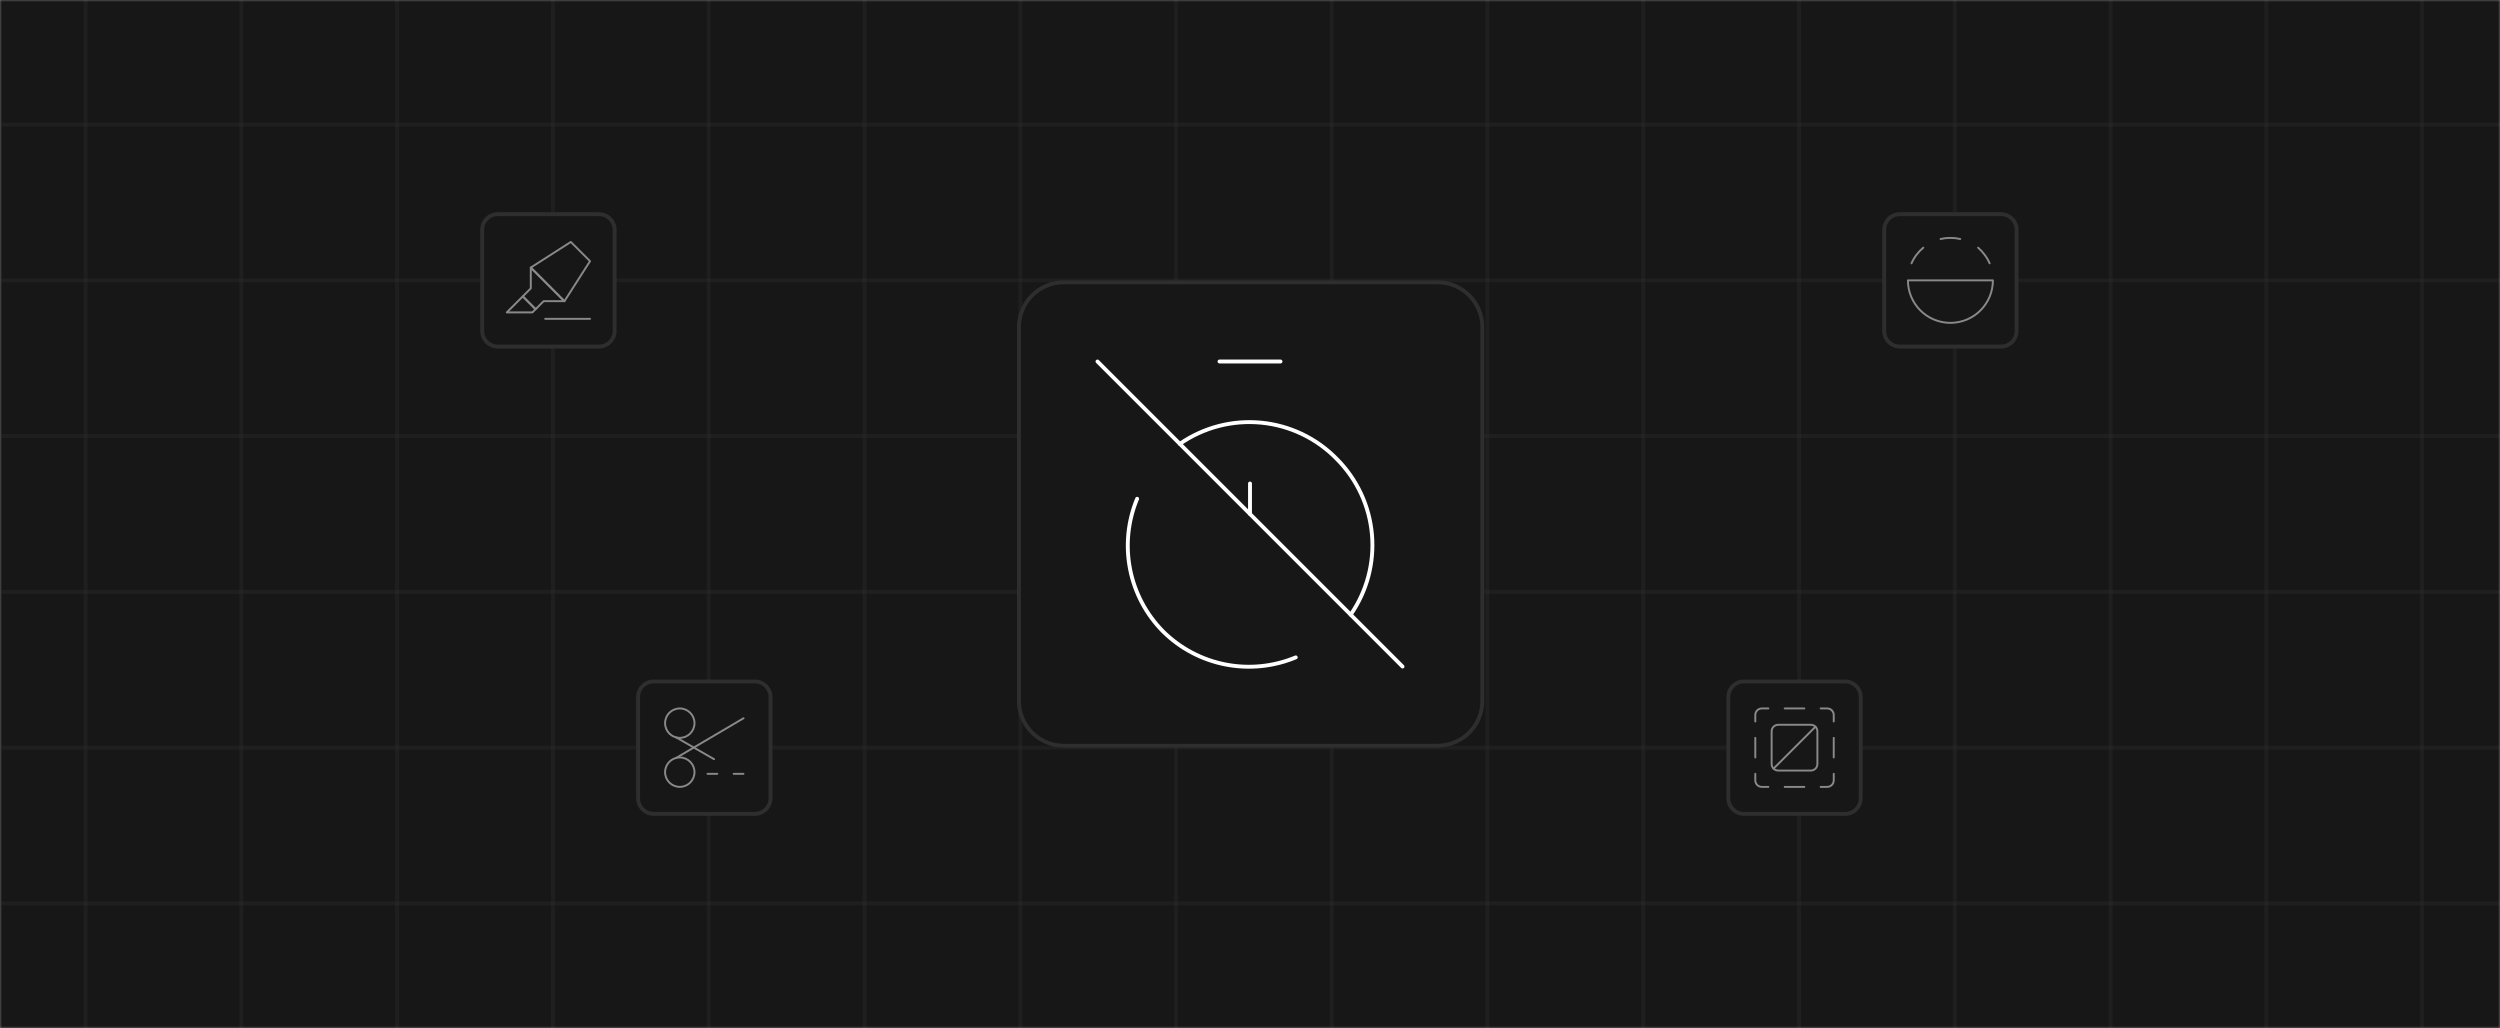 <svg width="642" height="264" viewBox="0 0 642 264" fill="none" xmlns="http://www.w3.org/2000/svg">
<rect x="0" y="0" width="642" height="264" fill="#808080" stroke="none"/>
<g clip-path="url(#clip0_66_67)">
<mask id="mask0_66_67" style="mask-type:luminance" maskUnits="userSpaceOnUse" x="0" y="0" width="642" height="264">
<path d="M642 0H0V264H642V0Z" fill="white"/>
</mask>
<g mask="url(#mask0_66_67)">
<path d="M642 0H0V264H642V0Z" fill="#171717"/>
<path d="M141.995 264V0" stroke="#2E2E2E" stroke-opacity="0.35"/>
<path d="M101.99 264V0" stroke="#2E2E2E" stroke-opacity="0.35"/>
<path d="M61.99 264V0" stroke="#2E2E2E" stroke-opacity="0.35"/>
<path d="M21.99 264V0" stroke="#2E2E2E" stroke-opacity="0.35"/>
<path d="M181.995 264V0" stroke="#2E2E2E" stroke-opacity="0.35"/>
<path d="M221.995 264V0" stroke="#2E2E2E" stroke-opacity="0.35"/>
<path d="M261.995 264V0" stroke="#2E2E2E" stroke-opacity="0.35"/>
<path d="M301.995 264V0" stroke="#2E2E2E" stroke-opacity="0.35"/>
<path d="M341.995 264V0" stroke="#2E2E2E" stroke-opacity="0.35"/>
<path d="M381.995 264V0" stroke="#2E2E2E" stroke-opacity="0.35"/>
<path d="M421.995 264V0" stroke="#2E2E2E" stroke-opacity="0.35"/>
<path d="M461.995 264V0" stroke="#2E2E2E" stroke-opacity="0.35"/>
<path d="M501.995 264V0" stroke="#2E2E2E" stroke-opacity="0.35"/>
<path d="M541.99 264V0" stroke="#2E2E2E" stroke-opacity="0.35"/>
<path d="M581.99 264V0" stroke="#2E2E2E" stroke-opacity="0.35"/>
<path d="M621.99 264V0" stroke="#2E2E2E" stroke-opacity="0.35"/>
<path d="M0.33 32H643.33" stroke="#2E2E2E" stroke-opacity="0.35"/>
<path d="M0.33 72H643.33" stroke="#2E2E2E" stroke-opacity="0.35"/>
<path d="M0.33 112H643.33" stroke="#2E2E2E" stroke-opacity="0.35"/>
<path d="M0.33 152H643.33" stroke="#2E2E2E" stroke-opacity="0.35"/>
<path d="M0.33 192H643.33" stroke="#2E2E2E" stroke-opacity="0.35"/>
<path d="M0.33 232H643.33" stroke="#2E2E2E" stroke-opacity="0.35"/>
<path d="M422.03 109.889V29.461" stroke="url(#paint0_linear_66_67)" stroke-opacity="0.35" stroke-linecap="round"/>
<path d="M502.03 209.889V129.461" stroke="url(#paint1_linear_66_67)" stroke-opacity="0.35" stroke-linecap="round"/>
<path d="M62.03 229.889V149.461" stroke="url(#paint2_linear_66_67)" stroke-opacity="0.35" stroke-linecap="round"/>
<path d="M222.03 189.889V109.461" stroke="url(#paint3_linear_66_67)" stroke-opacity="0.35" stroke-linecap="round"/>
<path d="M369.165 72.5H273.165C266.814 72.5 261.665 77.649 261.665 84V180C261.665 186.351 266.814 191.5 273.165 191.5H369.165C375.516 191.5 380.665 186.351 380.665 180V84C380.665 77.649 375.516 72.5 369.165 72.5Z" fill="#171717"/>
<path d="M369.165 72.5H273.165C266.814 72.5 261.665 77.649 261.665 84V180C261.665 186.351 266.814 191.5 273.165 191.5H369.165C375.516 191.5 380.665 186.351 380.665 180V84C380.665 77.649 375.516 72.5 369.165 72.5Z" stroke="#2E2E2E"/>
<path d="M193.865 175H167.865C165.656 175 163.865 176.791 163.865 179V205C163.865 207.209 165.656 209 167.865 209H193.865C196.074 209 197.865 207.209 197.865 205V179C197.865 176.791 196.074 175 193.865 175Z" fill="#171717"/>
<path d="M193.865 175H167.865C165.656 175 163.865 176.791 163.865 179V205C163.865 207.209 165.656 209 167.865 209H193.865C196.074 209 197.865 207.209 197.865 205V179C197.865 176.791 196.074 175 193.865 175Z" stroke="#2E2E2E"/>
<path d="M181.688 198.714H184.206" stroke="#898989" stroke-width="0.5" stroke-linecap="round" stroke-linejoin="round"/>
<path d="M188.402 198.714H190.92" stroke="#898989" stroke-width="0.5" stroke-linecap="round" stroke-linejoin="round"/>
<path d="M173.63 189.365L183.366 194.954" stroke="#898989" stroke-width="0.5" stroke-linecap="round" stroke-linejoin="round"/>
<path d="M174.57 189.482C176.656 189.482 178.347 187.791 178.347 185.705C178.347 183.62 176.656 181.929 174.57 181.929C172.484 181.929 170.793 183.62 170.793 185.705C170.793 187.791 172.484 189.482 174.57 189.482Z" stroke="#898989" stroke-width="0.5" stroke-linecap="round" stroke-linejoin="round"/>
<path d="M173.63 194.636L190.936 184.447" stroke="#898989" stroke-width="0.5" stroke-linecap="round" stroke-linejoin="round"/>
<path d="M174.57 202.072C176.656 202.072 178.347 200.381 178.347 198.295C178.347 196.209 176.656 194.518 174.57 194.518C172.484 194.518 170.793 196.209 170.793 198.295C170.793 200.381 172.484 202.072 174.57 202.072Z" stroke="#898989" stroke-width="0.5" stroke-linecap="round" stroke-linejoin="round"/>
<path d="M513.865 55H487.865C485.656 55 483.865 56.791 483.865 59V85C483.865 87.209 485.656 89 487.865 89H513.865C516.074 89 517.865 87.209 517.865 85V59C517.865 56.791 516.074 55 513.865 55Z" fill="#171717"/>
<path d="M513.865 55H487.865C485.656 55 483.865 56.791 483.865 59V85C483.865 87.209 485.656 89 487.865 89H513.865C516.074 89 517.865 87.209 517.865 85V59C517.865 56.791 516.074 55 513.865 55Z" stroke="#2E2E2E"/>
<path d="M489.954 72H511.776C511.776 74.894 510.626 77.669 508.58 79.715C506.534 81.761 503.759 82.911 500.865 82.911C497.971 82.911 495.196 81.761 493.15 79.715C491.104 77.669 489.954 74.894 489.954 72Z" stroke="#898989" stroke-width="0.5" stroke-linecap="round" stroke-linejoin="round"/>
<path d="M510.936 67.619C510.603 66.842 510.174 66.109 509.661 65.437C509.175 64.763 508.611 64.149 507.982 63.607" stroke="#898989" stroke-width="0.5" stroke-linecap="round" stroke-linejoin="round"/>
<path d="M490.877 67.619C491.211 66.842 491.639 66.109 492.153 65.437C492.66 64.76 493.246 64.145 493.898 63.607" stroke="#898989" stroke-width="0.5" stroke-linecap="round" stroke-linejoin="round"/>
<path d="M503.383 61.374C501.726 60.994 500.004 60.994 498.347 61.374" stroke="#898989" stroke-width="0.5" stroke-linecap="round" stroke-linejoin="round"/>
<path d="M473.83 175H447.83C445.621 175 443.83 176.791 443.83 179V205C443.83 207.209 445.621 209 447.83 209H473.83C476.039 209 477.83 207.209 477.83 205V179C477.83 176.791 476.039 175 473.83 175Z" fill="#171717"/>
<path d="M473.83 175H447.83C445.621 175 443.83 176.791 443.83 179V205C443.83 207.209 445.621 209 447.83 209H473.83C476.039 209 477.83 207.209 477.83 205V179C477.83 176.791 476.039 175 473.83 175Z" stroke="#2E2E2E"/>
<path d="M454.955 187.804C454.955 186.877 455.707 186.125 456.634 186.125H465.027C465.954 186.125 466.705 186.877 466.705 187.804V196.196C466.705 197.124 465.954 197.875 465.027 197.875H456.634C455.707 197.875 454.955 197.124 454.955 196.196V187.804Z" stroke="#898989" stroke-width="0.5" stroke-linecap="round" stroke-linejoin="round"/>
<path d="M455.447 197.383L466.214 186.617" stroke="#898989" stroke-width="0.5" stroke-linecap="round" stroke-linejoin="round"/>
<path d="M458.312 181.929H463.348" stroke="#898989" stroke-width="0.5" stroke-linecap="round" stroke-linejoin="round"/>
<path d="M458.312 202.072H463.348" stroke="#898989" stroke-width="0.5" stroke-linecap="round" stroke-linejoin="round"/>
<path d="M450.759 189.482V194.518" stroke="#898989" stroke-width="0.5" stroke-linecap="round" stroke-linejoin="round"/>
<path d="M450.759 198.714V200.393C450.759 201.32 451.51 202.071 452.437 202.071H454.116" stroke="#898989" stroke-width="0.5" stroke-linecap="round" stroke-linejoin="round"/>
<path d="M467.544 202.071H469.223C470.15 202.071 470.902 201.32 470.902 200.393V198.714" stroke="#898989" stroke-width="0.5" stroke-linecap="round" stroke-linejoin="round"/>
<path d="M470.902 185.286V183.607C470.902 182.68 470.15 181.929 469.223 181.929H467.544" stroke="#898989" stroke-width="0.5" stroke-linecap="round" stroke-linejoin="round"/>
<path d="M450.759 185.286V183.607C450.759 182.68 451.51 181.929 452.437 181.929H454.116" stroke="#898989" stroke-width="0.5" stroke-linecap="round" stroke-linejoin="round"/>
<path d="M470.902 189.482V194.518" stroke="#898989" stroke-width="0.5" stroke-linecap="round" stroke-linejoin="round"/>
<path d="M153.83 55H127.83C125.621 55 123.83 56.791 123.83 59V85C123.83 87.209 125.621 89 127.83 89H153.83C156.039 89 157.83 87.209 157.83 85V59C157.83 56.791 156.039 55 153.83 55Z" fill="#171717"/>
<path d="M153.83 55H127.83C125.621 55 123.83 56.791 123.83 59V85C123.83 87.209 125.621 89 127.83 89H153.83C156.039 89 157.83 87.209 157.83 85V59C157.83 56.791 156.039 55 153.83 55Z" stroke="#2E2E2E"/>
<path d="M140.008 81.87H151.523" stroke="#898989" stroke-width="0.5" stroke-linecap="round" stroke-linejoin="round"/>
<path d="M134.25 76.112L130.138 80.225H136.718L137.54 79.402L134.25 76.112Z" stroke="#898989" stroke-width="0.5" stroke-linecap="round" stroke-linejoin="round"/>
<path d="M146.588 62.13L136.306 68.71L144.943 77.346L151.523 67.065L146.588 62.13Z" stroke="#898989" stroke-width="0.5" stroke-linecap="round" stroke-linejoin="round"/>
<path d="M136.306 74.056L134.25 76.112L137.54 79.403L139.596 77.346H144.943L136.306 68.71V74.056Z" stroke="#898989" stroke-width="0.5" stroke-linecap="round" stroke-linejoin="round"/>
</g>
<path d="M313.167 92.834H328.833" stroke="white" stroke-linecap="round" stroke-linejoin="round"/>
<path d="M292.017 128.083C289.644 133.787 289.01 140.065 290.195 146.128C291.38 152.19 294.33 157.768 298.675 162.158C303.066 166.504 308.643 169.454 314.706 170.639C320.769 171.823 327.047 171.19 332.75 168.817" stroke="white" stroke-linecap="round" stroke-linejoin="round"/>
<path d="M302.983 113.983C309.082 109.752 316.485 107.823 323.873 108.54C331.261 109.258 338.154 112.574 343.325 117.9C348.491 123.096 351.672 129.938 352.316 137.237C352.96 144.536 351.026 151.829 346.85 157.85" stroke="white" stroke-linecap="round" stroke-linejoin="round"/>
<path d="M281.833 92.834L360.167 171.167" stroke="white" stroke-linecap="round" stroke-linejoin="round"/>
<path d="M321 132V124.167" stroke="white" stroke-linecap="round" stroke-linejoin="round"/>
</g>
<defs>
<linearGradient id="paint0_linear_66_67" x1="nan" y1="nan" x2="nan" y2="nan" gradientUnits="userSpaceOnUse">
<stop stop-color="white" stop-opacity="0"/>
<stop offset="1" stop-color="white"/>
</linearGradient>
<linearGradient id="paint1_linear_66_67" x1="nan" y1="nan" x2="nan" y2="nan" gradientUnits="userSpaceOnUse">
<stop stop-color="white" stop-opacity="0"/>
<stop offset="1" stop-color="white"/>
</linearGradient>
<linearGradient id="paint2_linear_66_67" x1="nan" y1="nan" x2="nan" y2="nan" gradientUnits="userSpaceOnUse">
<stop stop-color="white" stop-opacity="0"/>
<stop offset="1" stop-color="white"/>
</linearGradient>
<linearGradient id="paint3_linear_66_67" x1="nan" y1="nan" x2="nan" y2="nan" gradientUnits="userSpaceOnUse">
<stop stop-color="white" stop-opacity="0"/>
<stop offset="1" stop-color="white"/>
</linearGradient>
<clipPath id="clip0_66_67">
<rect width="642" height="264" fill="white"/>
</clipPath>
</defs>
</svg>
